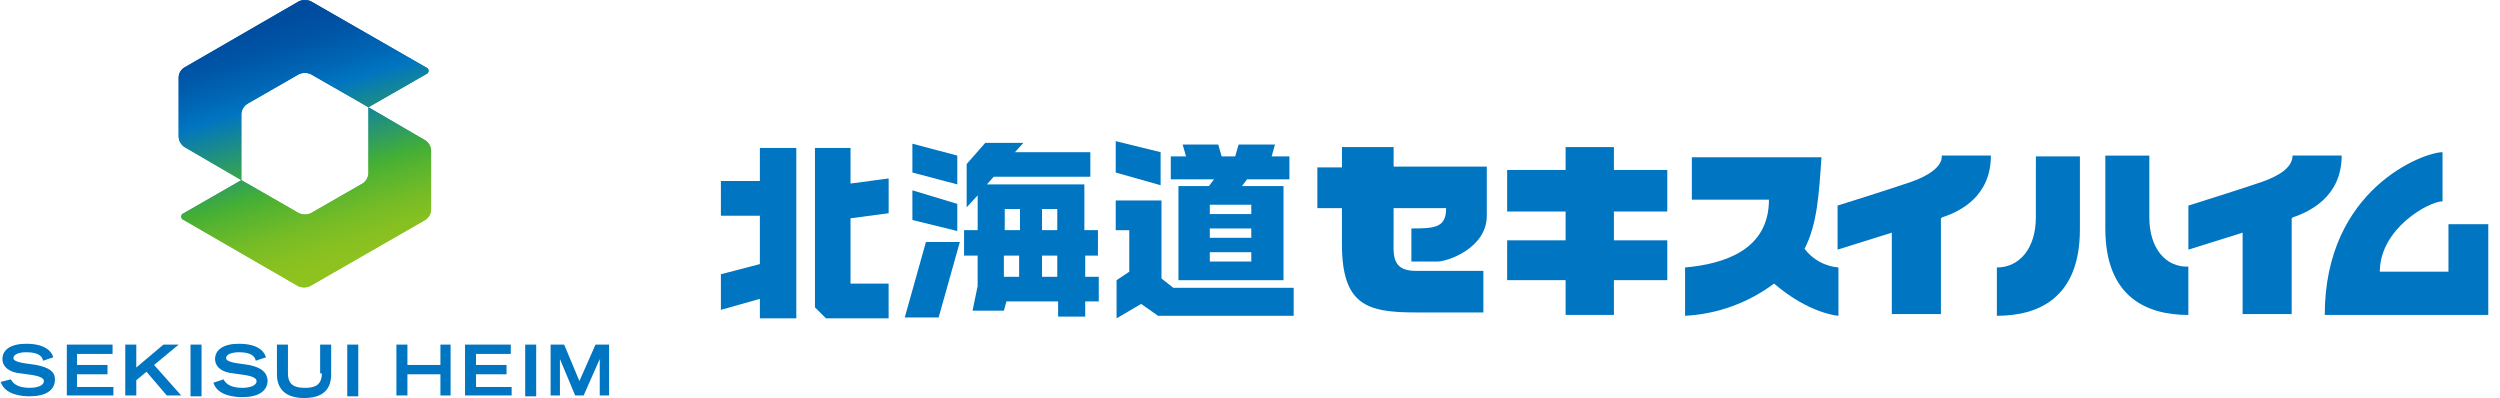 <svg width="201" height="32" viewBox="0 0 201 32" fill="none" xmlns="http://www.w3.org/2000/svg">
<g clip-path="url(#clip0_590_280)">
<path d="M112.047 11.826H107.893V13.461H105.916V16.733H107.891V19.599C107.891 24.507 109.867 25.12 113.814 25.12H119.264V21.777H113.814C111.839 21.777 112.045 20.414 112.045 19.118V16.732H116.268C116.268 18.3 115.383 18.368 113.475 18.368V21.026H115.587C116.404 21.026 119.538 19.936 119.538 17.346V13.394H112.047V11.826Z" fill="#0075C1"/>
<path d="M129.758 11.826H125.875V13.666H121.175V17.006H125.875V19.323H121.175V22.524H125.875V25.319H129.758V22.524H134.05V19.323H129.758V17.006H134.05V13.666H129.758V11.826Z" fill="#0075C1"/>
<path d="M145.085 20.005C146.106 18.028 146.242 15.643 146.447 12.644H136.025V16.052H142.224C142.224 20.141 138.545 21.232 135.48 21.504V25.389C138.068 25.255 140.559 24.353 142.634 22.799C145.495 25.253 147.811 25.389 147.811 25.389V21.504C147.277 21.459 146.758 21.303 146.288 21.045C145.819 20.786 145.409 20.432 145.085 20.005Z" fill="#0075C1"/>
<path d="M153.664 14.62C152.302 15.098 147.741 16.529 147.741 16.529V20.07L152.101 18.706V25.249H156.049V17.551C156.058 17.552 156.067 17.55 156.075 17.547C156.084 17.543 156.091 17.538 156.098 17.532C156.104 17.525 156.109 17.518 156.113 17.509C156.116 17.501 156.118 17.492 156.117 17.483C157.616 17.006 160.068 15.779 160.068 12.507H156.117C156.188 13.394 155.03 14.143 153.664 14.62Z" fill="#0075C1"/>
<path d="M184.321 12.508C184.321 13.462 183.231 14.143 181.869 14.62C180.507 15.098 175.946 16.529 175.946 16.529V20.07L180.306 18.706V25.249H184.25V17.551C184.259 17.552 184.268 17.55 184.277 17.547C184.285 17.543 184.293 17.538 184.299 17.532C184.306 17.525 184.311 17.518 184.314 17.509C184.317 17.501 184.319 17.492 184.319 17.483C185.75 17.006 188.27 15.779 188.27 12.507H184.319L184.321 12.508Z" fill="#0075C1"/>
<path d="M172.806 17.483V12.508H169.268V18.369C169.268 23.959 172.674 25.322 175.943 25.322V21.436C174.104 21.504 172.806 19.937 172.806 17.483Z" fill="#0075C1"/>
<path d="M163.682 17.483C163.682 19.936 162.388 21.504 160.548 21.504V25.389C163.818 25.389 167.224 24.026 167.224 18.437V12.575H163.685L163.682 17.483Z" fill="#0075C1"/>
<path d="M196.856 21.844H191.338C191.338 18.369 195.289 16.188 196.379 16.188V12.235C194.881 12.235 186.911 15.165 186.911 25.319H200.058V18.028H196.856V21.844Z" fill="#0075C1"/>
<path d="M61.094 14.552H57.96V17.347H61.094V21.232L57.96 22.049V24.912L61.094 24.026V25.593H64.023V11.894H61.094V14.552Z" fill="#0075C1"/>
<path d="M68.382 22.799V17.55L71.448 17.142V14.347L68.382 14.756V11.894H65.522V24.708L66.407 25.593H71.445V22.799H68.382Z" fill="#0075C1"/>
<path d="M93.314 12.235L89.704 11.349V13.871L93.314 14.893V12.235Z" fill="#0075C1"/>
<path d="M94.336 23.14L93.382 22.39V16.12H89.704V18.506H90.794V21.845L89.772 22.527V25.594L91.748 24.436L93.11 25.39H104.011V23.14H94.336Z" fill="#0075C1"/>
<path d="M103.67 14.416V12.575H102.239L102.511 11.621H99.582L99.31 12.575H98.22L97.948 11.621H95.085L95.358 12.575H94.131V14.416H97.605L97.197 14.961H94.747V22.526H103.194V14.961H99.856L100.264 14.416H103.67ZM97.267 21.027V20.277H100.604V21.027H97.267ZM97.267 19.118V18.369H100.604V19.118H97.267ZM97.267 17.21V16.46H100.604V17.21H97.267Z" fill="#0075C1"/>
<path d="M76.966 14.825L73.356 13.871V11.553L76.966 12.508V14.825Z" fill="#0075C1"/>
<path d="M76.966 18.573L73.356 17.688V15.302L76.966 16.392V18.573Z" fill="#0075C1"/>
<path d="M77.17 19.459H74.445L72.742 25.525H75.467L77.17 19.459Z" fill="#0075C1"/>
<path d="M88.274 20.55V18.505H87.184V14.824H79.35L79.895 14.209H87.664V12.235H81.602L82.283 11.485H79.218L77.719 13.189V16.665L78.605 15.71V18.505H77.511V20.55H78.601V23.003L78.192 24.98H80.713L80.918 24.23H85.072V25.457H87.251V24.23H88.341V22.254H87.251V20.55H88.274ZM85.004 18.505H83.778V16.801H85.004V18.505ZM80.781 16.801H82.007V18.505H80.781V16.801ZM81.938 20.55V22.254H80.712V20.55H81.938ZM85.004 22.254H83.778V20.55H85.004V22.254Z" fill="#0075C1"/>
<path d="M2.919 29.342L1.966 29.205C1.08 29.069 1.08 28.864 1.08 28.797C1.08 28.456 1.625 28.32 2.102 28.32C3.123 28.32 3.396 28.66 3.464 29.001L4.282 28.729C4.212 28.456 3.873 27.638 2.102 27.638C0.876 27.638 0.195 28.115 0.195 28.864C0.195 29.48 0.739 29.955 1.693 30.023L2.647 30.159C3.056 30.227 3.532 30.364 3.532 30.636C3.532 30.977 3.056 31.181 2.375 31.181C1.353 31.181 1.012 30.772 0.876 30.499L0.059 30.705C0.399 31.794 1.898 31.863 2.375 31.863C3.669 31.863 4.419 31.386 4.419 30.5C4.419 29.887 3.942 29.546 2.919 29.342Z" fill="#0075C1"/>
<path d="M6.189 30.092H8.642V29.342H6.189V28.456H9.05V27.706H5.372V31.795H9.118V31.113H6.189V30.092Z" fill="#0075C1"/>
<path d="M14.364 27.706H13.138L10.958 29.546V27.706H10.072V31.795H10.958V30.568L11.775 29.887L13.41 31.795H14.568L12.388 29.342L14.364 27.706Z" fill="#0075C1"/>
<path d="M16.203 27.706H15.318V31.864H16.203V27.706Z" fill="#0075C1"/>
<path d="M20.018 29.342L19.064 29.205C18.179 29.069 18.179 28.864 18.179 28.797C18.179 28.456 18.723 28.32 19.2 28.32C20.222 28.32 20.495 28.66 20.562 29.001L21.38 28.729C21.312 28.456 20.972 27.638 19.2 27.638C17.974 27.638 17.292 28.116 17.292 28.865C17.292 29.481 17.837 29.956 18.791 30.023L19.745 30.16C20.153 30.228 20.63 30.364 20.63 30.637C20.63 30.978 20.153 31.182 19.472 31.182C18.451 31.182 18.11 30.773 17.974 30.5L17.156 30.772C17.497 31.863 18.995 31.931 19.472 31.931C20.767 31.931 21.516 31.453 21.516 30.568C21.449 29.887 20.972 29.546 20.018 29.342Z" fill="#0075C1"/>
<path d="M25.876 30.023C25.876 31.046 25.194 31.182 24.513 31.182C23.832 31.182 23.151 31.046 23.151 30.023V27.706H22.266V30.092C22.266 31.319 23.015 32.001 24.446 32.001C25.876 32.001 26.626 31.385 26.626 30.092V27.706H25.739V30.023H25.876Z" fill="#0075C1"/>
<path d="M28.805 27.706H27.919V31.864H28.805V27.706Z" fill="#0075C1"/>
<path d="M35.41 29.342H32.757V27.706H31.871V31.795H32.757V30.092H35.41V31.796H36.227V27.706H35.41V29.342Z" fill="#0075C1"/>
<path d="M38.274 30.092H40.726V29.342H38.274V28.456H41.067V27.706H37.389V31.795H41.136V31.113H38.274V30.092Z" fill="#0075C1"/>
<path d="M43.11 27.706H42.225V31.864H43.11V27.706Z" fill="#0075C1"/>
<path d="M47.879 27.706L46.584 30.637L45.359 27.706H44.269V31.795H45.018V28.864L46.244 31.795H46.925L48.22 28.864V31.795H48.969V27.706H47.879Z" fill="#0075C1"/>
<path d="M19.404 14.483V9.167C19.413 9.003 19.462 8.843 19.544 8.701C19.627 8.559 19.743 8.438 19.881 8.349L24.035 5.963C24.185 5.896 24.348 5.861 24.512 5.861C24.677 5.861 24.839 5.896 24.989 5.963L29.622 8.622L34.255 5.965C34.313 5.948 34.365 5.912 34.402 5.863C34.438 5.813 34.458 5.754 34.458 5.692C34.458 5.631 34.438 5.571 34.402 5.522C34.365 5.473 34.313 5.437 34.255 5.42L24.991 0.102C24.841 0.035 24.678 0 24.514 0C24.349 0 24.187 0.035 24.037 0.102L14.841 5.418C14.696 5.501 14.576 5.62 14.492 5.763C14.409 5.907 14.364 6.07 14.364 6.237V11.008C14.373 11.173 14.421 11.333 14.504 11.475C14.587 11.617 14.702 11.738 14.841 11.827L19.404 14.483Z" fill="url(#paint0_linear_590_280)"/>
<path d="M29.623 8.622V13.938C29.614 14.102 29.566 14.262 29.483 14.404C29.4 14.547 29.285 14.667 29.146 14.756L24.992 17.142C24.842 17.209 24.68 17.244 24.515 17.244C24.351 17.244 24.188 17.209 24.038 17.142L19.406 14.483L14.774 17.142C14.715 17.159 14.663 17.195 14.626 17.244C14.59 17.293 14.57 17.353 14.57 17.414C14.57 17.476 14.59 17.535 14.626 17.584C14.663 17.634 14.715 17.669 14.774 17.687L23.97 23.003C24.12 23.07 24.282 23.105 24.447 23.105C24.611 23.105 24.774 23.07 24.924 23.003L34.184 17.687C34.322 17.598 34.438 17.477 34.521 17.335C34.603 17.193 34.651 17.033 34.66 16.869V12.097C34.651 11.932 34.603 11.772 34.521 11.63C34.438 11.488 34.322 11.367 34.184 11.279L29.623 8.622Z" fill="url(#paint1_linear_590_280)"/>
<path d="M19.404 14.483V9.167C19.413 9.003 19.462 8.843 19.544 8.701C19.627 8.559 19.743 8.438 19.881 8.349L24.035 5.963C24.185 5.896 24.348 5.861 24.512 5.861C24.677 5.861 24.839 5.896 24.989 5.963L29.622 8.622L34.255 5.965C34.313 5.948 34.365 5.912 34.402 5.863C34.438 5.813 34.458 5.754 34.458 5.692C34.458 5.631 34.438 5.571 34.402 5.522C34.365 5.473 34.313 5.437 34.255 5.42L24.991 0.102C24.841 0.035 24.678 0 24.514 0C24.349 0 24.187 0.035 24.037 0.102L14.841 5.418C14.696 5.501 14.576 5.62 14.492 5.763C14.409 5.907 14.364 6.07 14.364 6.237V11.008C14.373 11.173 14.421 11.333 14.504 11.475C14.587 11.617 14.702 11.738 14.841 11.827L19.404 14.483Z" fill="url(#paint2_linear_590_280)"/>
<path d="M29.623 8.622V13.938C29.614 14.102 29.566 14.262 29.483 14.404C29.4 14.547 29.285 14.667 29.146 14.756L24.992 17.142C24.842 17.209 24.68 17.244 24.515 17.244C24.351 17.244 24.188 17.209 24.038 17.142L19.406 14.483L14.774 17.142C14.715 17.159 14.663 17.195 14.626 17.244C14.59 17.293 14.57 17.353 14.57 17.414C14.57 17.476 14.59 17.535 14.626 17.584C14.663 17.634 14.715 17.669 14.774 17.687L23.97 23.003C24.12 23.07 24.282 23.105 24.447 23.105C24.611 23.105 24.774 23.07 24.924 23.003L34.184 17.687C34.322 17.598 34.438 17.477 34.521 17.335C34.603 17.193 34.651 17.033 34.66 16.869V12.097C34.651 11.932 34.603 11.772 34.521 11.63C34.438 11.488 34.322 11.367 34.184 11.279L29.623 8.622Z" fill="url(#paint3_linear_590_280)"/>
</g>
<defs>
<linearGradient id="paint0_linear_590_280" x1="20.854" y1="2.303" x2="26.292" y2="20.447" gradientUnits="userSpaceOnUse">
<stop stop-color="#004DA0"/>
<stop offset="0.098" stop-color="#0054A6"/>
<stop offset="0.242" stop-color="#0068B6"/>
<stop offset="0.317" stop-color="#0075C1"/>
<stop offset="0.638" stop-color="#44AF35"/>
<stop offset="0.706" stop-color="#58B42F"/>
<stop offset="0.824" stop-color="#75BC26"/>
<stop offset="0.926" stop-color="#87C021"/>
<stop offset="1" stop-color="#8DC21F"/>
</linearGradient>
<linearGradient id="paint1_linear_590_280" x1="18.467" y1="3.929" x2="23.906" y2="22.072" gradientUnits="userSpaceOnUse">
<stop stop-color="#004DA0"/>
<stop offset="0.098" stop-color="#0054A6"/>
<stop offset="0.242" stop-color="#0068B6"/>
<stop offset="0.317" stop-color="#0075C1"/>
<stop offset="0.638" stop-color="#44AF35"/>
<stop offset="0.706" stop-color="#58B42F"/>
<stop offset="0.824" stop-color="#75BC26"/>
<stop offset="0.926" stop-color="#87C021"/>
<stop offset="1" stop-color="#8DC21F"/>
</linearGradient>
<linearGradient id="paint2_linear_590_280" x1="20.854" y1="2.303" x2="26.292" y2="20.447" gradientUnits="userSpaceOnUse">
<stop stop-color="#004DA0"/>
<stop offset="0.098" stop-color="#0054A6"/>
<stop offset="0.242" stop-color="#0068B6"/>
<stop offset="0.317" stop-color="#0075C1"/>
<stop offset="0.638" stop-color="#44AF35"/>
<stop offset="0.706" stop-color="#58B42F"/>
<stop offset="0.824" stop-color="#75BC26"/>
<stop offset="0.926" stop-color="#87C021"/>
<stop offset="1" stop-color="#8DC21F"/>
</linearGradient>
<linearGradient id="paint3_linear_590_280" x1="18.467" y1="3.929" x2="23.906" y2="22.072" gradientUnits="userSpaceOnUse">
<stop stop-color="#004DA0"/>
<stop offset="0.098" stop-color="#0054A6"/>
<stop offset="0.242" stop-color="#0068B6"/>
<stop offset="0.317" stop-color="#0075C1"/>
<stop offset="0.638" stop-color="#44AF35"/>
<stop offset="0.706" stop-color="#58B42F"/>
<stop offset="0.824" stop-color="#75BC26"/>
<stop offset="0.926" stop-color="#87C021"/>
<stop offset="1" stop-color="#8DC21F"/>
</linearGradient>
<clipPath id="clip0_590_280">
<rect width="200" height="32" fill="white" transform="translate(0.059)"/>
</clipPath>
</defs>
</svg>
